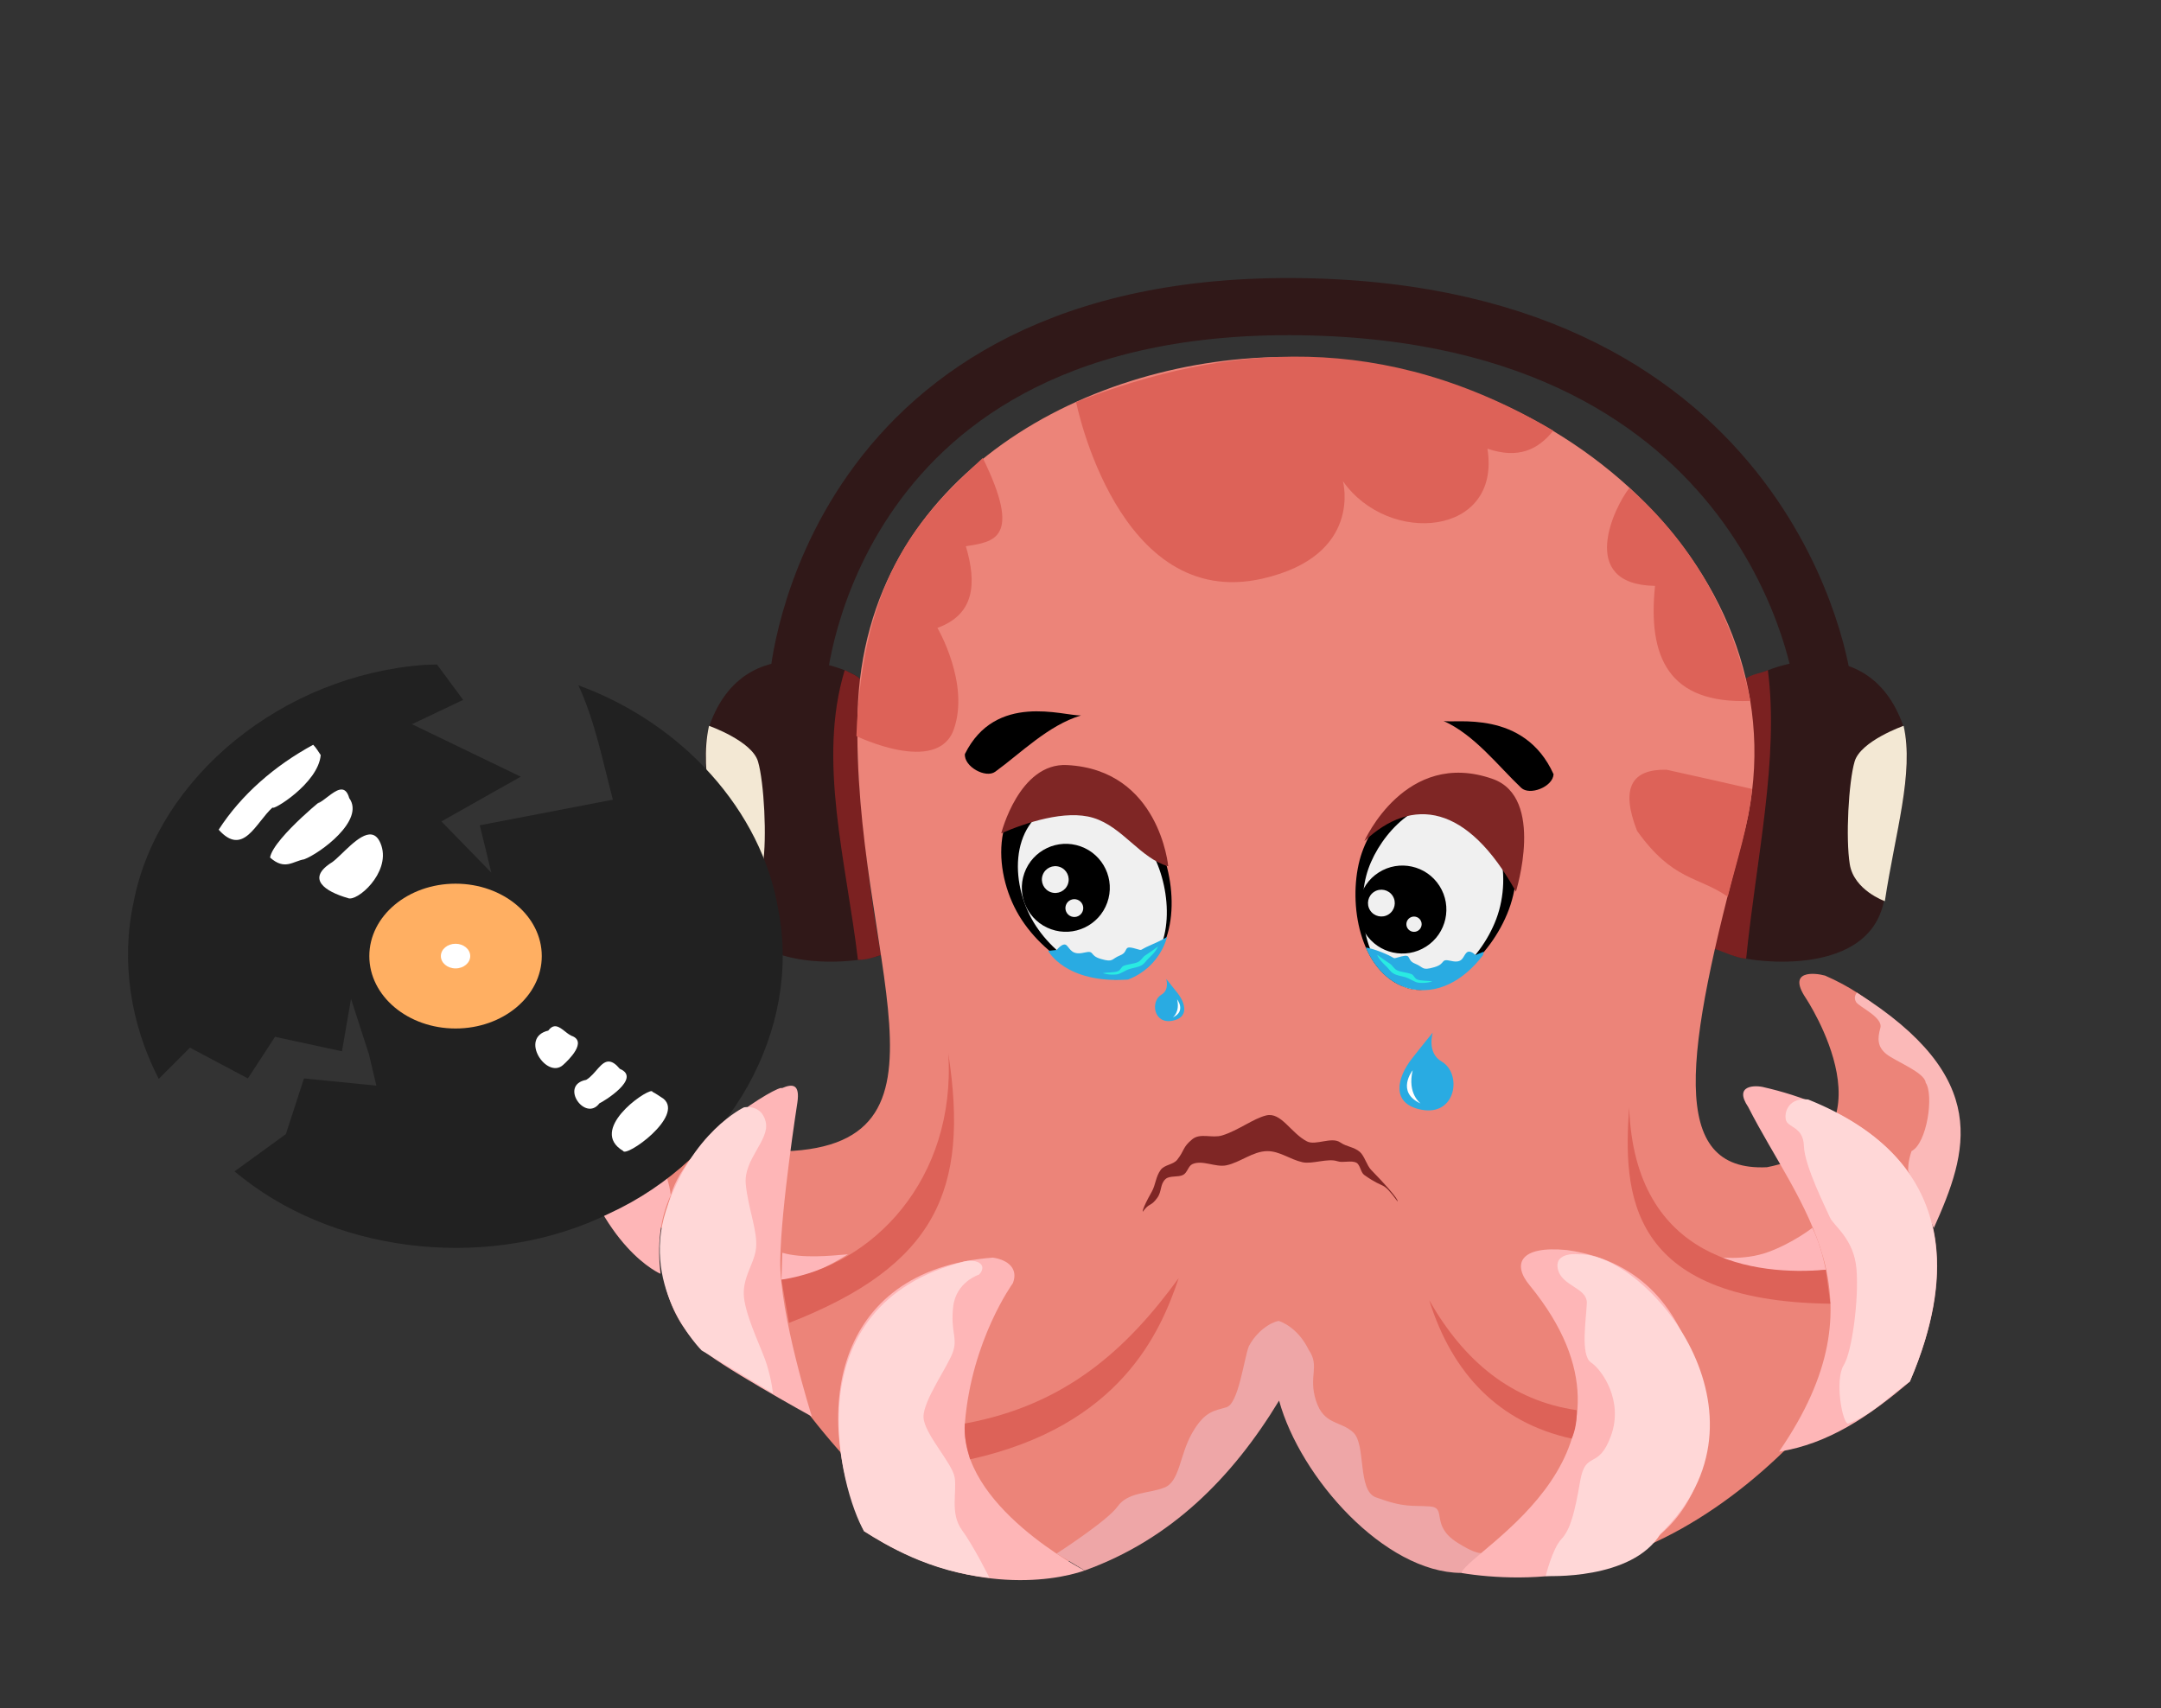 <?xml version="1.0" encoding="UTF-8" standalone="no"?>
<svg
   xmlns:dc="http://purl.org/dc/elements/1.1/"
   xmlns:cc="http://creativecommons.org/ns#"
   xmlns:rdf="http://www.w3.org/1999/02/22-rdf-syntax-ns#"
   xmlns:svg="http://www.w3.org/2000/svg"
   xmlns="http://www.w3.org/2000/svg"
   xmlns:xlink="http://www.w3.org/1999/xlink"
   width="100%"
   height="100%"
   id="MusicTopus"
   version="1.1"
   viewBox="0 0 168.858 133.473">
  <rect x="0" y="0" width="168.858" height="133.473" fill="#333333" stroke="none"/>
  <defs
     id="defs2">
    <linearGradient
       id="linearGradient3016">
      <stop
         id="stop3018-4"
         stop-color="#949494"
         offset="0" />
      <stop
         id="stop3020-0"
         stop-color="#949494"
         stop-opacity="0"
         offset="1" />
    </linearGradient>
    <linearGradient
       id="linearGradient1417"
       y2="104.59"
       xlink:href="#linearGradient3016"
       gradientUnits="userSpaceOnUse"
       x2="103.29"
       gradientTransform="translate(-19.041,-22.506)"
       y1="27.31"
       x1="57.074" />
    <radialGradient
       id="radialGradient10835"
       gradientUnits="userSpaceOnUse"
       cy="98.385"
       cx="16.074"
       gradientTransform="matrix(2.278,1.815,-1.555,2.314,262.42,-105.229)"
       r="7.395">
      <stop
         id="stop10767-64"
         stop-color="#989898"
         offset="0" />
      <stop
         id="stop10769-6"
         stop-color="#989898"
         stop-opacity="0"
         offset="1" />
    </radialGradient>
  </defs>
  <g
     transform="translate(-4.046,-24.741)"
     id="layer1">
    <g
       id="g4845"
       transform="matrix(-1,0,0,1,16.909,13.842)">
      <path
         id="path4839"
         d="m -124.037,64.054 c -0.679,5.654 -1.795,14.693 1.578,21.419 0.17,0.34 -10.722,2.427 -11.91,-4.293 -1.119,-6.328 -2.529,-10.954 -1.336,-13.965 3.071,-7.749 11.862,-3.652 11.669,-3.161 z"
         style="fill:#301818;fill-opacity:1;stroke:none;stroke-width:0.265px;stroke-linecap:butt;stroke-linejoin:miter;stroke-opacity:1" />
      <path
         id="path4841"
         d="m -125.276,63.26 c 0.417,0.234 1.343,0.316 1.749,0.698 -0.405,4.681 -0.986,7.42 -0.066,11.188 1.568,6.421 1.999,7.122 2.519,9.876 -0.603,0.201 -1.88,0.796 -2.506,0.777 -0.788,-7.838 -2.589,-15.621 -1.697,-22.538 z"
         style="fill:#7b2121;fill-opacity:1;stroke:none;stroke-width:0.265px;stroke-linecap:butt;stroke-linejoin:miter;stroke-opacity:1" />
      <path
         id="path4843"
         d="m -135.882,67.616 c 0,0 3.355,1.181 3.827,2.788 0.472,1.606 0.709,6 0.378,8.032 -0.331,2.032 -2.74,2.882 -2.74,2.882 -0.812,-5.383 -2.298,-10.046 -1.465,-13.702 z"
         style="fill:#f3e8d4;fill-opacity:1;stroke:none;stroke-width:0.265px;stroke-linecap:butt;stroke-linejoin:miter;stroke-opacity:1" />
    </g>
    <g
       transform="translate(195.331,13.842)"
       id="g4837">
      <path
         style="fill:#301818;fill-opacity:1;stroke:none;stroke-width:0.265px;stroke-linecap:butt;stroke-linejoin:miter;stroke-opacity:1"
         d="m -124.037,64.054 c -0.679,5.654 -1.795,14.693 1.578,21.419 0.17,0.34 -10.722,2.427 -11.91,-4.293 -1.119,-6.328 -2.529,-10.954 -1.336,-13.965 3.071,-7.749 11.862,-3.652 11.669,-3.161 z"
         id="path4828" />
      <path
         style="fill:#7b2121;fill-opacity:1;stroke:none;stroke-width:0.265px;stroke-linecap:butt;stroke-linejoin:miter;stroke-opacity:1"
         d="m -125.276,63.26 c 0.417,0.234 0.841,0.349 1.248,0.731 -0.405,4.681 -0.237,7.397 0.168,11.254 0.566,5.386 0.897,7.523 1.416,10.277 -0.603,0.201 -1.178,0.396 -1.804,0.376 -0.903,-7.658 -3.181,-15.596 -1.029,-22.639 z"
         id="path4830" />
      <path
         style="fill:#f3e8d4;fill-opacity:1;stroke:none;stroke-width:0.265px;stroke-linecap:butt;stroke-linejoin:miter;stroke-opacity:1"
         d="m -135.882,67.616 c 0,0 3.355,1.181 3.827,2.788 0.472,1.606 0.709,6 0.378,8.032 -0.331,2.032 -2.74,2.882 -2.74,2.882 -0.812,-5.383 -2.298,-10.046 -1.465,-13.702 z"
         id="path4832" />
    </g>
    <path
       id="path4668"
       d="m 104.699,52.638 c -15.18,-0.075 -33.141,8.952 -33.64,27.781 -0.508,19.167 9.223,34.25 -6.426,34.301 -10.644,0.035 -6.804,-16.158 -6.804,-16.158 0.444,-1.702 -1.553,-2.255 -2.693,-0.898 -11.388,13.594 3.527,26.318 11.723,37.071 11.135,14.609 24.73,20.331 37.083,-6.313 16.891,50.788 72.759,-14.349 42.711,-27.447 -0.794,-0.219 -2.982,-0.459 -1.512,1.745 0,0 7.464,11.181 -3.024,13.229 -7.749,0.378 -6.466,-8.791 -1.89,-25.702 5.349,-19.769 -13.754,-37.502 -35.53,-37.609 z"
       style="fill:#ec8479;fill-opacity:1;stroke:none;stroke-width:0.265px;stroke-linecap:butt;stroke-linejoin:miter;stroke-opacity:1" />
    <path
       id="path4723"
       d="m 149.144,102.308 c 0,0 -0.308,0.32 -0.074,0.721 0.234,0.401 2.138,1.203 1.904,2.038 -0.234,0.835 -0.234,1.47 0.468,2.038 0.702,0.568 3.007,1.437 3.074,2.238 0.651,0.948 0.11,4.738 -1.102,5.345 -0.301,0.835 -0.267,1.537 -0.267,1.537 l 2.005,4.477 c 2.677,-5.972 4.582,-11.724 -6.006,-18.394 z"
       style="fill:#fbb9b8;fill-opacity:1;stroke:none;stroke-width:0.265px;stroke-linecap:butt;stroke-linejoin:miter;stroke-opacity:1" />
    <path
       id="path4689"
       d="m 54.79,98.185 c 0,0 -8.486,6.114 -6.147,15.134 2.339,9.02 7.016,10.958 7.016,10.958 -0.248,-2.164 -0.082,-4.235 0.802,-6.147 0,0 -0.2,-2.071 -1.336,-3.007 -1.136,-0.935 -3.074,-1.67 -2.673,-3.074 0.401,-1.403 1.403,-3.074 0.935,-4.143 -0.468,-1.069 -1.069,-1.737 -0.802,-2.873 0.267,-1.136 2.205,-6.849 2.205,-6.849 z"
       style="fill:#feb6b7;fill-opacity:1;stroke:none;stroke-width:0.265px;stroke-linecap:butt;stroke-linejoin:miter;stroke-opacity:1" />
    <path
       id="circle4790"
       d="m 62.325,99.451 c 0,11.184 -10.156,20.25 -22.684,20.25 -7.402,0 -0.829,-8.014 -4.97,-12.911 -0.612,-0.724 -1.77,-5.664 -3.214,-6.111 -5.316,-1.648 -14.501,2.371 -14.501,-1.228 3e-6,-11.184 6.024,-20.35 18.552,-20.35 0.221,3.974 2.052,13.961 7.155,14.623 7.157,-4.2 19.411,-0.618 19.661,5.727 z"
       style="opacity:1;fill:#ffffff;fill-opacity:1;fill-rule:nonzero;stroke:none;stroke-width:8.204;stroke-linecap:round;stroke-linejoin:miter;stroke-miterlimit:4;stroke-dasharray:none;stroke-dashoffset:0;stroke-opacity:1;paint-order:fill markers stroke" />
    <path
       style="fill:#212121;fill-opacity:1;stroke-width:0.205;stroke:none;stroke-opacity:1;stroke-miterlimit:4;stroke-dasharray:none"
       d="m 34.146,51.926 c -0.314,0.009 -0.628,0.012 -0.941,0.027 -11.06,0.788 -20.839,8.724 -22.754,18.482 -1.022,4.666 -0.263,9.571 1.953,13.871 l 2.441,-2.441 4.525,2.404 2.121,-3.252 5.23,1.131 0.707,-4.1 1.414,4.383 0.566,2.402 -5.656,-0.564 -1.414,4.352 -4.014,2.914 c 0.24,0.192 0.474,0.39 0.723,0.574 7.713,6.016 19.592,7.137 28.551,2.717 C 57.056,90.48 62.646,80.454 60.816,71.1 59.524,63.326 53.293,56.502 45.197,53.553 c 1.31,2.836 1.897,5.929 2.693,8.936 l -10.398,2 0.9,3.699 -3.9,-4 6.199,-3.498 -8.498,-4.1 3.998,-1.9 z m -9.674,6.271 c 0.238,0.242 0.4,0.531 0.588,0.803 -0.186,2.234 -3.871,4.436 -3.756,4.09 -1.32,1.186 -2.291,3.894 -4.217,1.744 1.761,-2.732 4.375,-5.004 7.385,-6.637 z m 2.291,3.502 c 0.218,0.036 0.401,0.225 0.525,0.664 1.26,1.74 -2.311,4.335 -3.52,4.785 -0.88,0.144 -1.508,0.893 -2.666,-0.139 0.261,-1.586 5.127,-5.388 3.721,-4.219 0.526,-0.239 1.183,-0.957 1.711,-1.08 0.079,-0.018 0.156,-0.024 0.229,-0.012 z m 2.262,3.512 c 0.319,0.044 0.591,0.3 0.781,0.881 0.691,2.141 -1.932,4.415 -2.627,4.084 -1.771,-0.51 -3.306,-1.512 -1.223,-2.803 0.746,-0.529 2.112,-2.294 3.068,-2.162 z m 6.598,6.01 c 0.501,0.001 1.007,0.093 1.488,0.293 3.025,0.986 3.112,5.198 0.18,6.324 -2.297,1.066 -5.58,-0.44 -5.564,-2.842 -0.354,-2.075 1.727,-3.78 3.896,-3.775 z m 7.678,8.977 c 0.454,-0.071 0.898,0.528 1.344,0.736 1.286,0.439 -0.203,1.89 -0.646,2.283 -1.278,1.158 -3.469,-2.14 -1.156,-2.686 0.154,-0.211 0.308,-0.31 0.459,-0.334 z m 4.346,2.758 c 0.226,0.033 0.481,0.199 0.785,0.564 1.747,0.726 -1.304,2.574 -1.596,2.697 -1.103,1.489 -3.167,-1.433 -1.031,-1.836 0.744,-0.437 1.164,-1.526 1.842,-1.426 z m 3.27,2.307 c 0.039,0.002 0.06,0.019 0.062,0.051 0.307,0.159 0.583,0.359 0.869,0.545 1.635,1.369 -2.962,4.63 -3.164,4.07 -2.704,-1.616 1.648,-4.702 2.232,-4.666 z"
       transform="translate(4.046,24.741)"
       id="path4" />
    <ellipse
       cy="99.451"
       cx="39.642"
       id="path4786"
       style="opacity:1;fill:#ffaf62;fill-opacity:1;fill-rule:nonzero;stroke:none;stroke-width:0.415;stroke-linecap:round;stroke-linejoin:miter;stroke-miterlimit:4;stroke-dasharray:none;stroke-dashoffset:0;stroke-opacity:1;paint-order:fill markers stroke"
       rx="6.738"
       ry="5.658" />
    <ellipse
       cy="99.451"
       cx="39.642"
       id="path4788"
       style="opacity:1;fill:#ffffff;fill-opacity:1;fill-rule:nonzero;stroke:none;stroke-width:0.415;stroke-linecap:round;stroke-linejoin:miter;stroke-miterlimit:4;stroke-dasharray:none;stroke-dashoffset:0;stroke-opacity:1;paint-order:fill markers stroke"
       rx="1.147"
       ry="0.963" />
    <path
       id="path4693"
       d="m 65.147,109.77 c -0.179,-0.312 -7.366,3.887 -8.686,8.36 -2.169,7.349 1.27,10.758 2.272,11.893 1.002,1.136 8.753,5.412 8.753,5.412 0,0 -2.539,-8.018 -2.472,-12.228 0.067,-4.21 1.336,-12.294 1.336,-12.294 0.214,-1.45 -0.352,-1.511 -1.203,-1.144 z"
       style="fill:#feb6b7;fill-opacity:1;stroke:none;stroke-width:0.265px;stroke-linecap:butt;stroke-linejoin:miter;stroke-opacity:1" />
    <path
       id="path4695"
       d="m 62.177,111.272 c 0,0 1.37,-0.283 1.701,1.134 0.331,1.417 -1.748,2.929 -1.559,4.866 0.189,1.937 0.945,3.685 0.803,5.008 -0.142,1.323 -1.228,2.41 -0.898,4.158 0.331,1.748 1.37,3.733 1.748,4.961 0.378,1.228 0.472,2.221 0.472,2.221 l -5.575,-3.355 c 0,0 -4.772,-4.772 -2.788,-10.914 1.984,-6.142 6.095,-8.079 6.095,-8.079 z"
       style="fill:#ffd7d7;fill-opacity:1;stroke:none;stroke-width:0.265px;stroke-linecap:butt;stroke-linejoin:miter;stroke-opacity:1" />
    <path
       id="path4697"
       d="m 70.304,122.753 c -1.515,0.949 -3.443,1.931 -5.197,1.984 l 0.071,-2.102 c 1.585,0.456 3.723,0.24 5.126,0.118 z"
       style="fill:#feb6b9;fill-opacity:1;stroke:none;stroke-width:0.265px;stroke-linecap:butt;stroke-linejoin:miter;stroke-opacity:1" />
    <path
       id="path4699"
       d="m 78.147,107.067 c 1.636,10.624 -0.936,16.562 -12.45,21.049 l -0.591,-3.378 c 7.161,-1.083 13.65,-7.873 13.04,-17.67 z"
       style="fill:#dd6258;fill-opacity:1;stroke:none;stroke-width:0.265px;stroke-linecap:butt;stroke-linejoin:miter;stroke-opacity:1" />
    <path
       id="path4701"
       d="m 81.638,123.012 c -12.671,0.96 -14.152,12.424 -10.077,21.378 7.725,4.981 14.581,3.997 17.239,3.074 0,0 -9.889,-5.078 -9.354,-11.559 0.535,-6.481 3.742,-10.891 3.742,-10.891 0.428,-1.074 -0.283,-1.805 -1.55,-2 z"
       style="fill:#feb6b7;fill-opacity:1;stroke:none;stroke-width:0.265px;stroke-linecap:butt;stroke-linejoin:miter;stroke-opacity:1" />
    <path
       id="path4703"
       d="m 79.449,123.302 c 0.993,-0.199 1.78,0.296 1.107,1.034 0,0 -1.819,0.567 -2.032,2.528 -0.213,1.961 0.354,2.362 0,3.473 -0.354,1.11 -2.362,3.851 -2.315,5.15 0.047,1.299 2.244,3.567 2.433,4.701 0.189,1.134 -0.378,2.811 0.567,4.11 0.945,1.299 2.15,3.733 2.15,3.733 -4.735,-0.479 -8.075,-2.558 -9.798,-3.641 -1.842,-3.173 -5.803,-17.665 7.887,-21.087 z"
       style="fill:#ffd7d7;fill-opacity:1;stroke:none;stroke-width:0.265px;stroke-linecap:butt;stroke-linejoin:miter;stroke-opacity:1" />
    <path
       id="path4705"
       d="m 96.15,124.611 c -4.019,5.522 -8.794,9.921 -16.712,11.367 -0.08,0.888 0.138,1.872 0.412,2.799 11.746,-2.605 14.877,-9.94 16.299,-14.165 z"
       style="fill:#dd6258;fill-opacity:1;stroke:none;stroke-width:0.265px;stroke-linecap:butt;stroke-linejoin:miter;stroke-opacity:1" />
    <path
       id="path4707"
       d="m 86.604,146.14 2.197,1.322 c 6.701,-2.412 11.512,-7.211 15.19,-13.276 1.662,6.033 8.25,13.429 14.221,13.465 l 1.875,-1.765 c 0,0 0.015,0.773 -2.159,-0.598 -2.173,-1.37 -0.756,-2.74 -2.173,-2.835 -1.417,-0.095 -1.929,0.125 -4.205,-0.709 -1.448,-0.531 -0.756,-4.109 -1.748,-5.055 -0.991,-0.946 -2.315,-0.567 -2.929,-2.504 -0.614,-1.937 0.331,-2.646 -0.567,-3.969 -0.892,-1.831 -2.309,-2.244 -2.309,-2.244 -0.127,-0.064 -1.516,0.383 -2.368,1.961 -0.378,0.969 -0.803,4.488 -1.748,4.772 -0.945,0.283 -1.701,0.283 -2.693,2.032 -0.992,1.748 -0.945,3.78 -2.173,4.252 -1.228,0.472 -2.835,0.331 -3.638,1.465 -0.803,1.134 -4.772,3.685 -4.772,3.685 z"
       style="fill:#eea6a7;fill-opacity:1;stroke:none;stroke-width:0.265px;stroke-linecap:butt;stroke-linejoin:miter;stroke-opacity:1" />
    <path
       id="path4709"
       d="m 123.598,125.21 c -1.399,-1.651 -0.858,-3.154 2.882,-2.788 12.138,1.664 11.022,16.636 10.253,17.859 -2.854,8.223 -13.588,8.194 -18.521,7.371 0.96,-1.985 15.903,-9.547 5.386,-22.442 z"
       style="fill:#feb6b7;fill-opacity:1;stroke:none;stroke-width:0.265px;stroke-linecap:butt;stroke-linejoin:miter;stroke-opacity:1" />
    <path
       id="path4711"
       d="m 127.425,122.753 c 0,0 -1.937,-0.236 -1.654,1.134 0.283,1.37 2.315,1.465 2.268,2.693 -0.047,1.228 -0.52,4.063 0.331,4.63 0.85,0.567 2.551,2.977 1.559,5.717 -0.992,2.74 -1.984,1.087 -2.41,3.544 -0.425,2.457 -0.756,3.78 -1.465,4.536 -0.709,0.756 -1.228,2.882 -1.228,2.882 0,0 6.756,0.378 8.977,-3.307 9.564,-9.245 -1.053,-21.952 -6.378,-21.828 z"
       style="fill:#ffd7d7;fill-opacity:1;stroke:none;stroke-width:0.265px;stroke-linecap:butt;stroke-linejoin:miter;stroke-opacity:1" />
    <path
       id="path4713"
       d="m 115.728,126.348 c 2.71,4.748 6.412,7.844 11.526,8.586 0.015,0.757 -0.106,1.597 -0.401,2.222 -5.696,-1.245 -9.348,-5.109 -11.125,-10.808 z"
       style="fill:#dd6258;fill-opacity:1;stroke:none;stroke-width:0.265px;stroke-linecap:butt;stroke-linejoin:miter;stroke-opacity:1" />
    <path
       id="path4715"
       d="m 143.056,138.175 c 8.456,-12.27 1.586,-19.086 -2.405,-26.927 -1.172,-1.735 0.562,-1.733 1.27,-1.537 4.839,1.107 18.777,5.734 11.359,22.985 -3.183,2.727 -6.383,4.87 -10.223,5.479 z"
       style="fill:#feb6b7;fill-opacity:1;stroke:none;stroke-width:0.265px;stroke-linecap:butt;stroke-linejoin:miter;stroke-opacity:1" />
    <path
       id="path4717"
       d="m 145.332,110.658 c -1.444,-0.172 -1.876,0.89 -1.748,1.559 0.128,0.669 1.37,0.52 1.417,2.079 0.047,1.559 1.748,4.914 2.032,5.575 0.283,0.661 1.89,1.654 2.079,4.063 0.189,2.41 -0.365,6.464 -0.992,7.465 -0.74,1.181 -0.11,4.583 0.331,4.583 1.943,-0.706 3.227,-2.182 4.829,-3.286 3.77,-8.802 3.251,-17.54 -7.947,-22.038 z"
       style="fill:#ffd7d7;fill-opacity:1;stroke:none;stroke-width:0.265px;stroke-linecap:butt;stroke-linejoin:miter;stroke-opacity:1" />
    <path
       id="path4719"
       d="m 145.662,120.686 c 0.506,1.047 0.814,2.138 1.052,3.274 0,0 -1.27,0.217 -3.541,0.15 -2.272,-0.067 -5.028,-1.153 -5.028,-1.153 0,0 2.121,0.334 4.076,-0.384 1.954,-0.718 3.441,-1.888 3.441,-1.888 z"
       style="fill:#feb6b9;fill-opacity:1;stroke:none;stroke-width:0.265px;stroke-linecap:butt;stroke-linejoin:miter;stroke-opacity:1" />
    <path
       id="path4721"
       d="m 131.346,111.264 c -0.464,6.608 -0.234,15.149 15.719,15.351 l -0.351,-2.656 c -5.368,0.479 -14.94,-0.592 -15.368,-12.695 z"
       style="fill:#dd6258;fill-opacity:1;stroke:none;stroke-width:0.265px;stroke-linecap:butt;stroke-linejoin:miter;stroke-opacity:1" />
    <g
       transform="rotate(19.617,87.591,52.721)"
       id="g4740">
      <path
         style="opacity:1;fill:#000000;fill-opacity:1;fill-rule:nonzero;stroke:#000000;stroke-width:0.393;stroke-linecap:round;stroke-linejoin:miter;stroke-miterlimit:4;stroke-dasharray:none;stroke-dashoffset:0;stroke-opacity:1;paint-order:fill markers stroke"
         d="m 108.724,96.054 c -1.675,2.1 -6.512,1.558 -9.762,-0.889 -3.25,-2.448 -5.287,-7.541 -1.926,-10.584 2.407,-2.179 7.101,-0.797 9.431,1.362 2.533,2.347 4.606,7.165 2.257,10.111 z"
         id="path4725" />
      <path
         id="path4730"
         d="m 108.846,96.203 c -1.508,1.891 -5.865,1.403 -8.792,-0.801 -2.927,-2.204 -4.762,-6.792 -1.735,-9.532 2.167,-1.962 6.396,-0.718 8.494,1.227 2.281,2.114 4.149,6.453 2.032,9.107 z"
         style="opacity:1;fill:#f0f0f0;fill-opacity:1;fill-rule:nonzero;stroke:none;stroke-width:0.354;stroke-linecap:round;stroke-linejoin:miter;stroke-miterlimit:4;stroke-dasharray:none;stroke-dashoffset:0;stroke-opacity:1;paint-order:fill markers stroke" />
      <circle
         style="opacity:1;fill:#000000;fill-opacity:1;fill-rule:nonzero;stroke:none;stroke-width:0.465;stroke-linecap:round;stroke-linejoin:miter;stroke-miterlimit:4;stroke-dasharray:none;stroke-dashoffset:0;stroke-opacity:1;paint-order:fill markers stroke"
         id="path4732"
         cx="101.241"
         cy="91.801"
         r="3.437" />
      <circle
         r="1.047"
         cy="91.471"
         cx="100.249"
         id="circle4734"
         style="opacity:1;fill:#ffffff;fill-opacity:0.941;fill-rule:nonzero;stroke:none;stroke-width:0.142;stroke-linecap:round;stroke-linejoin:miter;stroke-miterlimit:4;stroke-dasharray:none;stroke-dashoffset:0;stroke-opacity:1;paint-order:fill markers stroke" />
      <circle
         style="opacity:1;fill:#ffffff;fill-opacity:0.941;fill-rule:nonzero;stroke:none;stroke-width:0.142;stroke-linecap:round;stroke-linejoin:miter;stroke-miterlimit:4;stroke-dasharray:none;stroke-dashoffset:0;stroke-opacity:1;paint-order:fill markers stroke"
         id="circle4657"
         cx="102.399"
         cy="93.07"
         r="0.697" />
    </g>
    <g
       id="g4750"
       transform="matrix(-0.843,0.538,0.538,0.843,153.989,-37.72)">
      <path
         id="path4742"
         d="m 108.724,96.054 c -1.675,2.1 -6.512,1.558 -9.762,-0.889 -3.25,-2.448 -5.287,-7.541 -1.926,-10.584 2.407,-2.179 7.101,-0.797 9.431,1.362 2.533,2.347 4.606,7.165 2.257,10.111 z"
         style="opacity:1;fill:#000000;fill-opacity:1;fill-rule:nonzero;stroke:#000000;stroke-width:0.393;stroke-linecap:round;stroke-linejoin:miter;stroke-miterlimit:4;stroke-dasharray:none;stroke-dashoffset:0;stroke-opacity:1;paint-order:fill markers stroke" />
      <path
         style="opacity:1;fill:#f0f0f0;fill-opacity:1;fill-rule:nonzero;stroke:none;stroke-width:0.354;stroke-linecap:round;stroke-linejoin:miter;stroke-miterlimit:4;stroke-dasharray:none;stroke-dashoffset:0;stroke-opacity:1;paint-order:fill markers stroke"
         d="m 108.846,96.203 c -1.508,1.891 -5.865,1.403 -8.792,-0.801 -2.927,-2.204 -4.762,-6.792 -1.735,-9.532 2.167,-1.962 6.396,-0.718 8.494,1.227 2.281,2.114 4.149,6.453 2.032,9.107 z"
         id="path4744" />
      <circle
         r="3.437"
         cy="90.846"
         cx="105.856"
         id="circle4746"
         style="opacity:1;fill:#000000;fill-opacity:1;fill-rule:nonzero;stroke:none;stroke-width:0.465;stroke-linecap:round;stroke-linejoin:miter;stroke-miterlimit:4;stroke-dasharray:none;stroke-dashoffset:0;stroke-opacity:1;paint-order:fill markers stroke" />
      <circle
         style="opacity:1;fill:#ffffff;fill-opacity:0.941;fill-rule:nonzero;stroke:none;stroke-width:0.142;stroke-linecap:round;stroke-linejoin:miter;stroke-miterlimit:4;stroke-dasharray:none;stroke-dashoffset:0;stroke-opacity:1;paint-order:fill markers stroke"
         id="circle4748"
         cx="106.969"
         cy="89.538"
         r="1.047" />
      <circle
         r="0.597"
         cy="92.3"
         cx="105.707"
         id="circle4655"
         style="opacity:1;fill:#ffffff;fill-opacity:0.941;fill-rule:nonzero;stroke:none;stroke-width:0.142;stroke-linecap:round;stroke-linejoin:miter;stroke-miterlimit:4;stroke-dasharray:none;stroke-dashoffset:0;stroke-opacity:1;paint-order:fill markers stroke" />
    </g>
    <path
       id="path4752"
       d="m 79.441,83.663 c 2.401,-4.843 7.683,-2.979 9.071,-3.016 -2.556,0.764 -4.709,2.956 -6.702,4.399 -0.741,0.536 -2.443,-0.394 -2.369,-1.382 z"
       style="fill:#000000;fill-opacity:1;stroke:none;stroke-width:0.265px;stroke-linecap:butt;stroke-linejoin:miter;stroke-opacity:1" />
    <path
       style="fill:#000000;fill-opacity:1;stroke:none;stroke-width:0.265px;stroke-linecap:butt;stroke-linejoin:miter;stroke-opacity:1"
       d="m 125.44,85.241 c -2.302,-5.106 -7.767,-3.942 -8.603,-4.167 2.436,1.089 4.286,3.541 6.075,5.23 0.665,0.628 2.473,-0.074 2.528,-1.063 z"
       id="path4754" />
    <path
       id="path4756"
       d="m 70.965,82.262 c 0,0 6.331,3.071 7.607,-0.52 1.276,-3.591 -1.276,-7.938 -1.276,-7.938 2.893,-1.05 3.091,-3.447 2.221,-6.378 2.153,-0.349 4.444,-0.539 1.323,-6.898 -4.769,4.415 -9.42,9.058 -9.875,21.734 z"
       style="fill:#dd6258;fill-opacity:1;stroke:none;stroke-width:0.265px;stroke-linecap:butt;stroke-linejoin:miter;stroke-opacity:1" />
    <path
       id="path4758"
       d="m 88.132,56.157 c 0,0 3.254,16.386 14.566,13.798 7.884,-1.804 6.281,-7.617 6.281,-7.617 3.565,5.082 12.402,4.311 11.292,-2.539 2.417,0.835 3.971,0.07 5.145,-1.403 -13.237,-7.826 -25.466,-6.833 -37.284,-2.238 z"
       style="fill:#dd6258;fill-opacity:1;stroke:none;stroke-width:0.265px;stroke-linecap:butt;stroke-linejoin:miter;stroke-opacity:1" />
    <path
       id="path4760"
       d="m 131.363,62.872 c -1.128,1.4 -4.164,7.545 2.005,7.651 -0.567,5.505 1.004,9.252 7.45,8.987 -1.431,-7.034 -4.729,-12.453 -9.455,-16.638 z"
       style="fill:#dd6258;fill-opacity:1;stroke:none;stroke-width:0.265px;stroke-linecap:butt;stroke-linejoin:miter;stroke-opacity:1" />
    <path
       id="path4762"
       d="m 140.951,86.392 c -1.793,-0.414 -3.998,-0.911 -6.682,-1.503 -2.674,-0.059 -3.638,1.364 -2.305,4.777 2.821,3.94 4.739,3.512 7.083,5.145 0.7,-2.78 1.61,-5.476 1.904,-8.419 z"
       style="fill:#dd6258;fill-opacity:1;stroke:none;stroke-width:0.265px;stroke-linecap:butt;stroke-linejoin:miter;stroke-opacity:1" />
    <path
       id="path4764"
       d="m 93.342,119.428 c 0.529,-0.738 0.604,-0.357 1.136,-1.092 0.365,-0.504 0.2,-1.062 0.645,-1.465 0.309,-0.281 0.977,-0.124 1.362,-0.317 0.345,-0.173 0.405,-0.701 0.733,-0.847 0.789,-0.353 1.801,0.269 2.651,0.094 1.079,-0.223 2.077,-1.1 3.19,-1.109 0.979,-0.009 1.782,0.649 2.758,0.867 0.767,0.171 1.978,-0.334 2.735,-0.077 0.434,0.147 1.074,-0.094 1.478,0.115 0.302,0.155 0.333,0.755 0.612,0.954 1.723,1.226 1.311,0.336 2.602,2.065 0,0 0.29,-0.035 -2.071,-2.472 -0.323,-0.334 -0.514,-1.08 -0.866,-1.388 -0.456,-0.399 -1.042,-0.399 -1.531,-0.743 -0.681,-0.478 -1.926,0.269 -2.609,-0.084 -1.26,-0.652 -2.01,-2.31 -3.181,-2.027 -1.018,0.247 -2.197,1.185 -3.447,1.564 -0.795,0.241 -1.705,-0.221 -2.338,0.304 -0.77,0.639 -0.572,0.838 -1.171,1.598 -0.307,0.389 -0.985,0.377 -1.288,0.787 -0.399,0.541 -0.388,1.157 -0.698,1.707 -0.814,1.442 -0.702,1.569 -0.702,1.569 z"
       style="fill:#7f2625;fill-opacity:1;stroke:none;stroke-width:0.265px;stroke-linecap:butt;stroke-linejoin:miter;stroke-opacity:1" />
    <path
       id="path4847"
       d="m 66.416,77.839 c 0,0 2.248,-29.703 39.355,-29.132 37.107,0.57 40.692,29.4 40.692,29.4"
       style="fill:none;stroke:#301818;stroke-width:4.465;stroke-linecap:butt;stroke-linejoin:miter;stroke-miterlimit:4;stroke-dasharray:none;stroke-opacity:1" />
    <path
       style="opacity:1;vector-effect:none;fill:#7f2625;fill-opacity:1;stroke:none;stroke-width:1.485;stroke-linecap:butt;stroke-linejoin:miter;stroke-miterlimit:4;stroke-dasharray:none;stroke-dashoffset:0;stroke-opacity:1"
       d="m 82.283,89.86 c 1.901,-0.826 5.017,-1.873 7.191,-1.21 2.299,0.702 3.662,3.157 5.856,3.785 0,0 -0.676,-7.541 -7.908,-7.911 -3.75,-0.192 -5.139,5.336 -5.139,5.336 z"
       id="path4651" />
    <path
       id="path4653"
       d="m 122.497,94.412 c -3.787,-6.817 -8.076,-7.481 -11.846,-3.934 0,0 3.204,-7.275 10.034,-4.868 4.122,1.453 1.812,8.802 1.812,8.802 z"
       style="opacity:1;vector-effect:none;fill:#7f2625;fill-opacity:1;stroke:none;stroke-width:1.485;stroke-linecap:butt;stroke-linejoin:miter;stroke-miterlimit:4;stroke-dasharray:none;stroke-dashoffset:0;stroke-opacity:1" />
    <g
       transform="matrix(0.024,0,0,0.024,113.188,105.151)"
       id="g6"
       style="stroke-width:42.37">
      <path
         style="fill:#29abe2;stroke-width:42.37"
         d="m 117.16,11.645 c 0,0 -31.496,38.028 -68.31,85.296 -47.195,60.599 -70.131,146.52 31.843,165.81 113.27,21.429 132.5,-118.17 65.274,-157.01 -49.223,-28.424 -28.81,-94.097 -28.81,-94.095 z"
         id="path2" />
      <path
         style="fill:#ffffff;stroke-width:42.37"
         d="m 51.844,134.31 c 0,0 -56.287,70.6 25.797,108.12 0,0.01 -44.304,-31.59 -25.797,-108.12 z"
         id="path4-9" />
    </g>
    <g
       style="stroke-width:79.672"
       id="g4688"
       transform="matrix(-0.013,0,0,0.013,96.698,101.089)">
      <path
         id="path4684"
         d="m 117.16,11.645 c 0,0 -31.496,38.028 -68.31,85.296 -47.195,60.599 -70.131,146.52 31.843,165.81 113.27,21.429 132.5,-118.17 65.274,-157.01 -49.223,-28.424 -28.81,-94.097 -28.81,-94.095 z"
         style="fill:#29abe2;stroke-width:79.672" />
      <path
         id="path4686"
         d="m 51.844,134.31 c 0,0 -56.287,70.6 25.797,108.12 0,0.01 -44.304,-31.59 -25.797,-108.12 z"
         style="fill:#ffffff;stroke-width:79.672" />
    </g>
    <path
       style="opacity:1;vector-effect:none;fill:#29abe2;fill-opacity:1;stroke:none;stroke-width:1.485;stroke-linecap:butt;stroke-linejoin:miter;stroke-miterlimit:4;stroke-dasharray:none;stroke-dashoffset:0;stroke-opacity:1"
       d="m 85.947,99.042 0.672,-0.071 c 0,0 0.495,-0.636 0.778,-0.353 0.283,0.283 0.424,0.778 1.343,0.566 0.919,-0.212 0.353,0.212 1.343,0.495 0.99,0.283 0.778,0 1.485,-0.283 0.707,-0.283 0.212,-0.778 1.06,-0.566 0.848,0.212 0.283,0.212 1.273,-0.212 0.99,-0.424 1.335,-0.666 1.335,-0.666 0,0 -0.5,2.354 -3.049,3.334 -4.896,0.336 -6.239,-2.245 -6.239,-2.245 z"
       id="path4692" />
    <path
       id="path4694"
       d="m 90.216,100.782 c 0,0 0.471,0.176 1.085,0.101 0.316,-0.039 0.65,-0.317 1.018,-0.428 0.327,-0.098 0.667,-0.121 0.976,-0.314 0.198,-0.124 0.31,-0.331 0.487,-0.5 0.276,-0.265 0.579,-0.547 0.758,-0.95 2.09e-4,-7.1e-5 -0.345,0.27 -1.022,0.719 -0.188,0.125 -0.296,0.386 -0.557,0.51 -0.286,0.136 -0.727,0.151 -1.097,0.285 -0.2,0.072 -0.249,0.337 -0.459,0.424 -0.308,0.128 -0.792,0.077 -1.189,0.155 z"
       style="fill:#29ebe2;fill-opacity:1;stroke-width:1" />
    <path
       id="path4698"
       d="m 119.99,99.106 -0.654,0.265 c 0,0 -0.424,-0.46 -0.707,-0.177 -0.283,0.283 -0.265,0.848 -1.184,0.636 -0.919,-0.212 -0.353,0.212 -1.343,0.495 -0.99,0.283 -0.778,0 -1.485,-0.283 -0.707,-0.283 -0.212,-0.778 -1.06,-0.566 -0.848,0.212 -0.283,0.212 -1.273,-0.212 -0.99,-0.424 -1.511,-0.48 -1.511,-0.48 0,0 0.907,2.486 3.226,3.149 2.345,0.684 4.488,-0.654 5.921,-2.545 z"
       style="opacity:1;vector-effect:none;fill:#29abe2;fill-opacity:1;stroke:none;stroke-width:1.485;stroke-linecap:butt;stroke-linejoin:miter;stroke-miterlimit:4;stroke-dasharray:none;stroke-dashoffset:0;stroke-opacity:1" />
    <path
       style="fill:#29ebe2;fill-opacity:1;stroke-width:1"
       d="m 115.969,101.43 c 0,0 -0.471,0.176 -1.085,0.101 -0.316,-0.039 -0.65,-0.317 -1.018,-0.428 -0.327,-0.098 -0.667,-0.121 -0.976,-0.314 -0.198,-0.124 -0.31,-0.331 -0.487,-0.5 -0.276,-0.265 -0.579,-0.547 -0.758,-0.95 -2.1e-4,-7.1e-5 0.345,0.27 1.022,0.719 0.188,0.125 0.296,0.386 0.557,0.51 0.286,0.136 0.727,0.151 1.097,0.285 0.2,0.072 0.249,0.337 0.459,0.424 0.308,0.128 0.792,0.077 1.189,0.155 z"
       id="path4700" />
  </g>
</svg>
